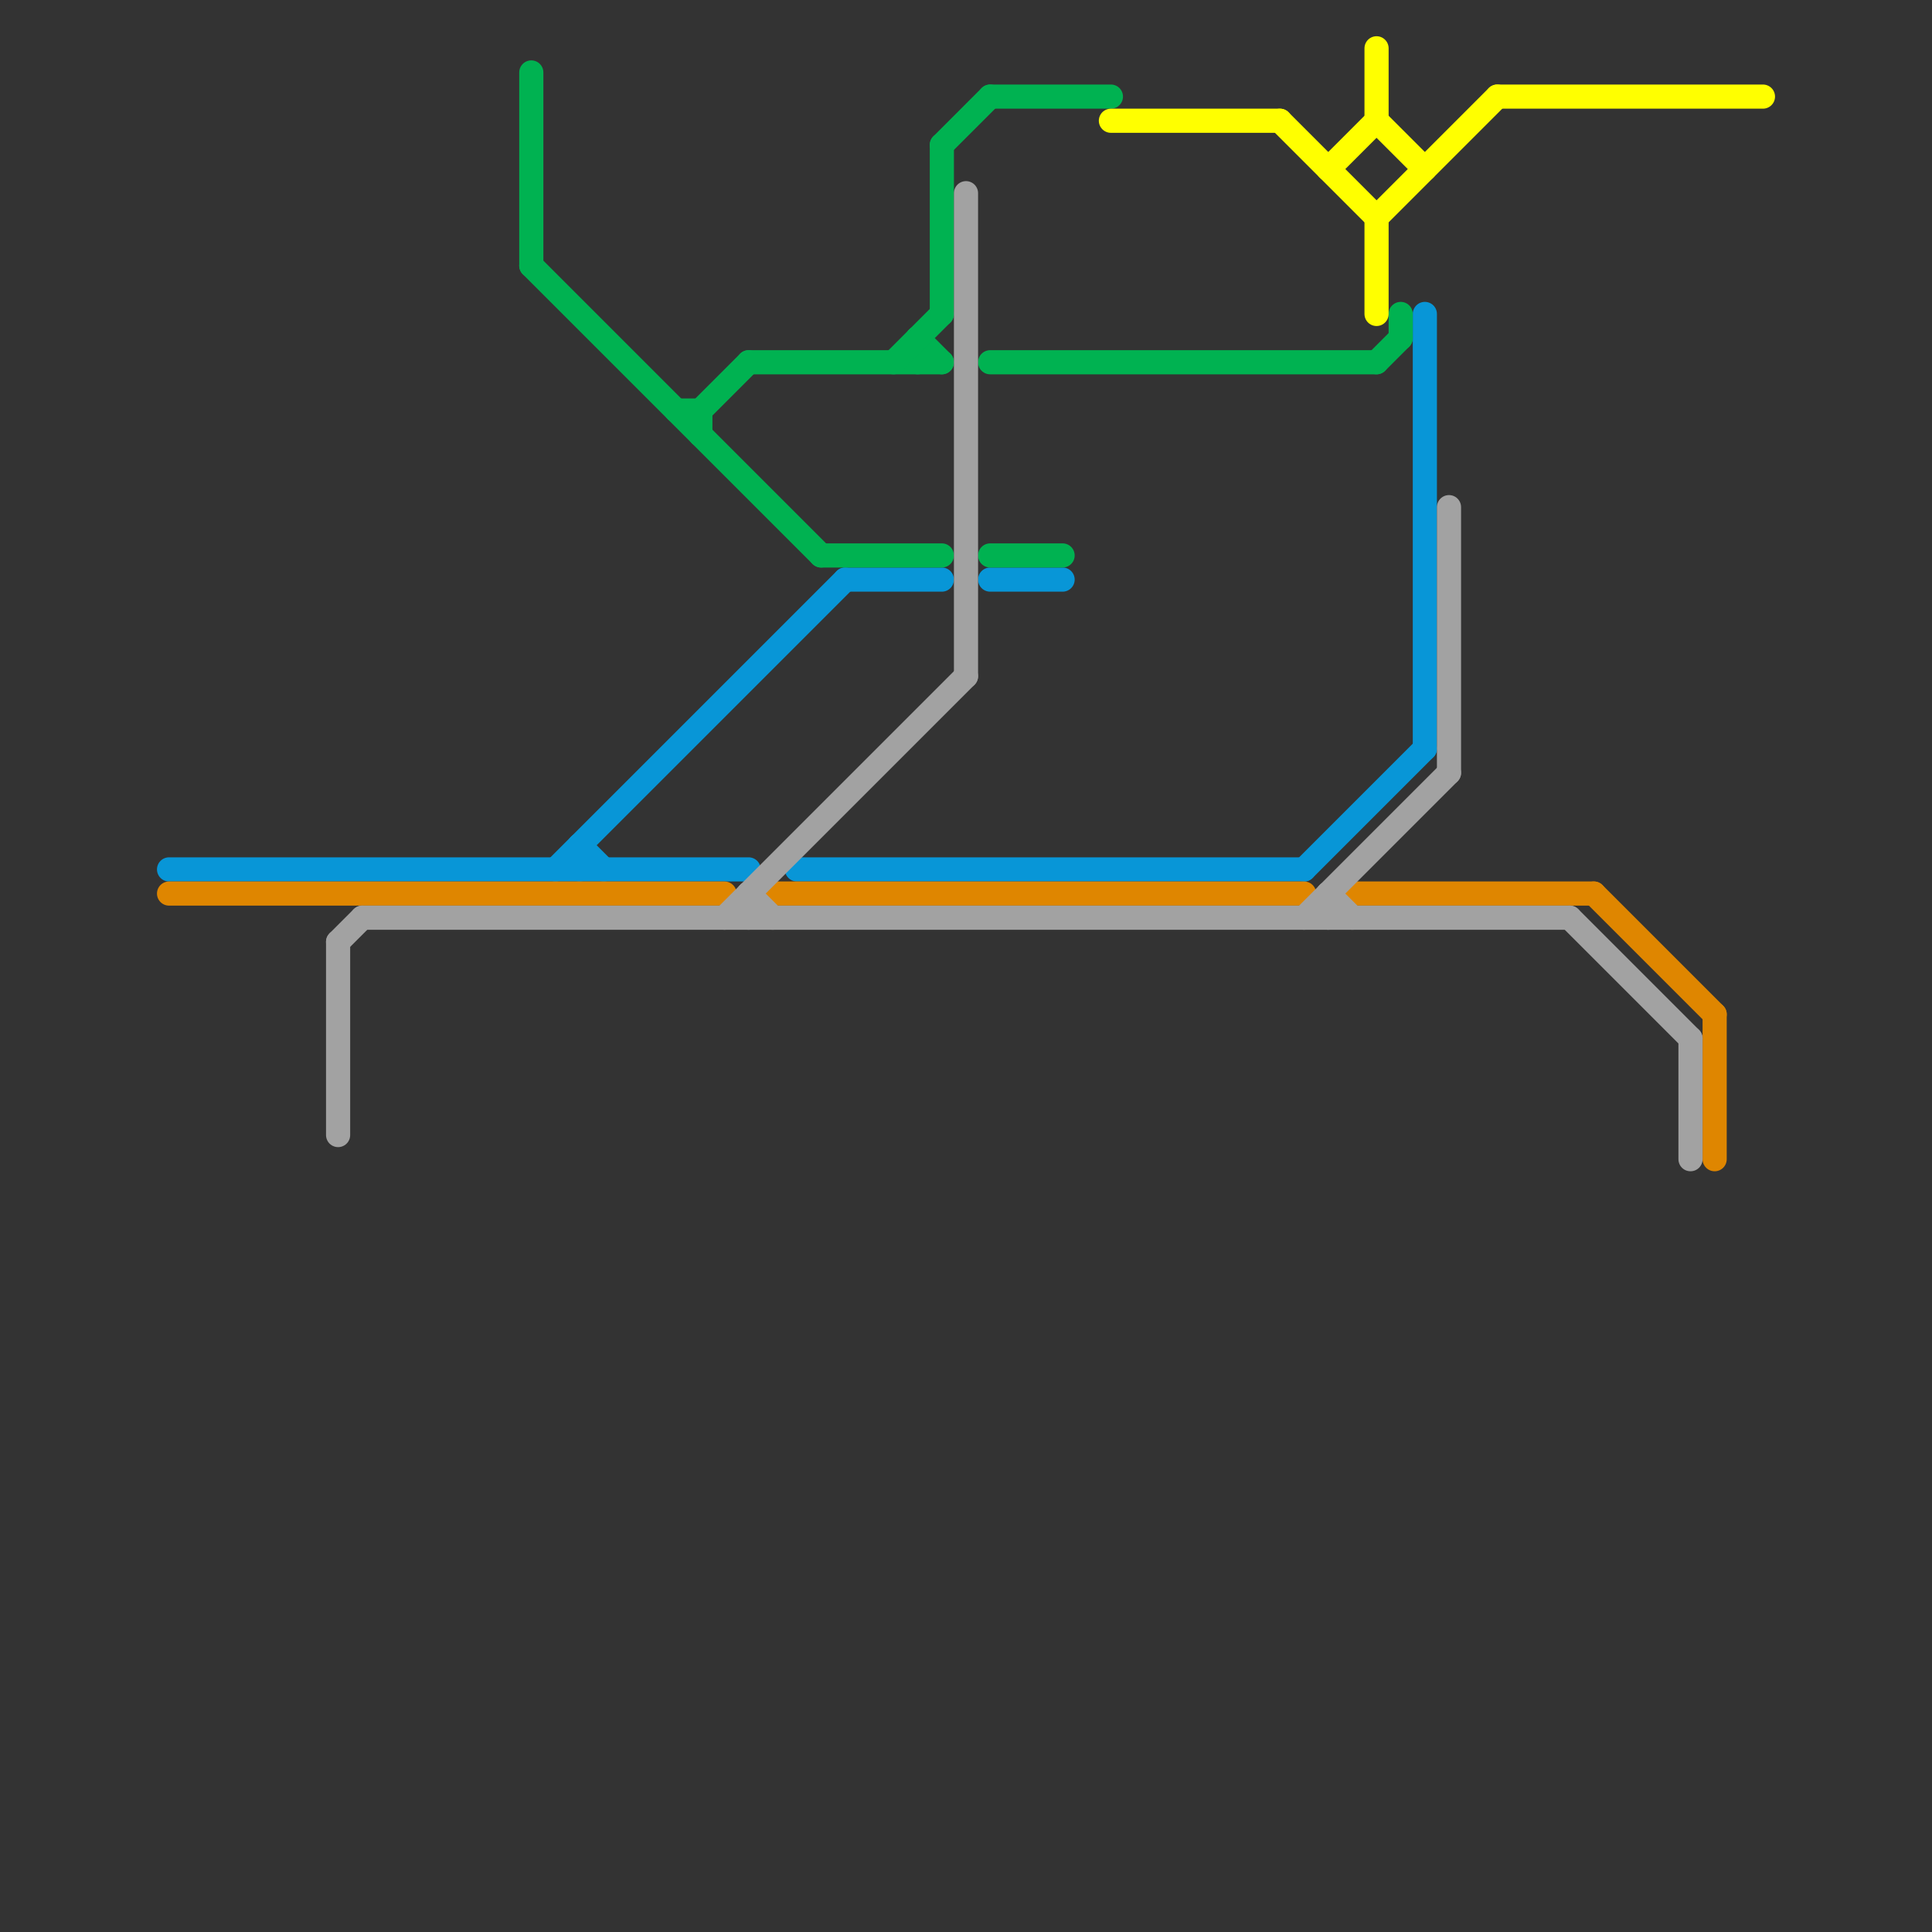 
<svg version="1.1" xmlns="http://www.w3.org/2000/svg" viewBox="0 0 80 80">
<rect x="0" y="0" width="80" height="80" fill="#333333" stroke="none"/>
<style>text { font: 1px Helvetica; font-weight: 600; white-space: pre; dominant-baseline: central; } line { stroke-width: 1; fill: none; stroke-linecap: round; stroke-linejoin: round; } .c0 { stroke: #0896d7 } .c1 { stroke: #df8600 } .c2 { stroke: #00b251 } .c3 { stroke: #a2a2a2 } .c4 { stroke: #ffff00 }</style><defs><g id="wm-xf"><circle r="1.2" fill="#000"/><circle r="0.9" fill="#fff"/><circle r="0.6" fill="#000"/><circle r="0.3" fill="#fff"/></g><g id="wm"><circle r="0.6" fill="#000"/><circle r="0.3" fill="#fff"/></g></defs><line class="c0" x1="59" y1="13" x2="59" y2="31"/><line class="c0" x1="35" y1="24" x2="39" y2="24"/><line class="c0" x1="54" y1="36" x2="59" y2="31"/><line class="c0" x1="24" y1="35" x2="24" y2="36"/><line class="c0" x1="24" y1="35" x2="25" y2="36"/><line class="c0" x1="7" y1="36" x2="31" y2="36"/><line class="c0" x1="23" y1="36" x2="35" y2="24"/><line class="c0" x1="33" y1="36" x2="54" y2="36"/><line class="c0" x1="41" y1="24" x2="44" y2="24"/><line class="c1" x1="71" y1="42" x2="71" y2="48"/><line class="c1" x1="7" y1="37" x2="30" y2="37"/><line class="c1" x1="32" y1="37" x2="54" y2="37"/><line class="c1" x1="56" y1="37" x2="66" y2="37"/><line class="c1" x1="66" y1="37" x2="71" y2="42"/><line class="c2" x1="38" y1="14" x2="39" y2="15"/><line class="c2" x1="31" y1="15" x2="39" y2="15"/><line class="c2" x1="29" y1="17" x2="31" y2="15"/><line class="c2" x1="41" y1="23" x2="44" y2="23"/><line class="c2" x1="29" y1="17" x2="29" y2="18"/><line class="c2" x1="39" y1="6" x2="39" y2="13"/><line class="c2" x1="38" y1="14" x2="38" y2="15"/><line class="c2" x1="37" y1="15" x2="39" y2="13"/><line class="c2" x1="22" y1="11" x2="34" y2="23"/><line class="c2" x1="22" y1="3" x2="22" y2="11"/><line class="c2" x1="57" y1="15" x2="58" y2="14"/><line class="c2" x1="34" y1="23" x2="39" y2="23"/><line class="c2" x1="39" y1="6" x2="41" y2="4"/><line class="c2" x1="28" y1="17" x2="29" y2="17"/><line class="c2" x1="41" y1="15" x2="57" y2="15"/><line class="c2" x1="41" y1="4" x2="46" y2="4"/><line class="c2" x1="58" y1="13" x2="58" y2="14"/><line class="c3" x1="70" y1="43" x2="70" y2="48"/><line class="c3" x1="55" y1="37" x2="55" y2="38"/><line class="c3" x1="65" y1="38" x2="70" y2="43"/><line class="c3" x1="14" y1="39" x2="15" y2="38"/><line class="c3" x1="54" y1="38" x2="60" y2="32"/><line class="c3" x1="30" y1="38" x2="40" y2="28"/><line class="c3" x1="14" y1="39" x2="14" y2="47"/><line class="c3" x1="31" y1="37" x2="32" y2="38"/><line class="c3" x1="55" y1="37" x2="56" y2="38"/><line class="c3" x1="15" y1="38" x2="65" y2="38"/><line class="c3" x1="60" y1="21" x2="60" y2="32"/><line class="c3" x1="31" y1="37" x2="31" y2="38"/><line class="c3" x1="40" y1="8" x2="40" y2="28"/><line class="c4" x1="57" y1="2" x2="57" y2="5"/><line class="c4" x1="57" y1="9" x2="62" y2="4"/><line class="c4" x1="55" y1="7" x2="57" y2="5"/><line class="c4" x1="53" y1="5" x2="57" y2="9"/><line class="c4" x1="57" y1="5" x2="59" y2="7"/><line class="c4" x1="46" y1="5" x2="53" y2="5"/><line class="c4" x1="62" y1="4" x2="73" y2="4"/><line class="c4" x1="57" y1="9" x2="57" y2="13"/>
</svg>
